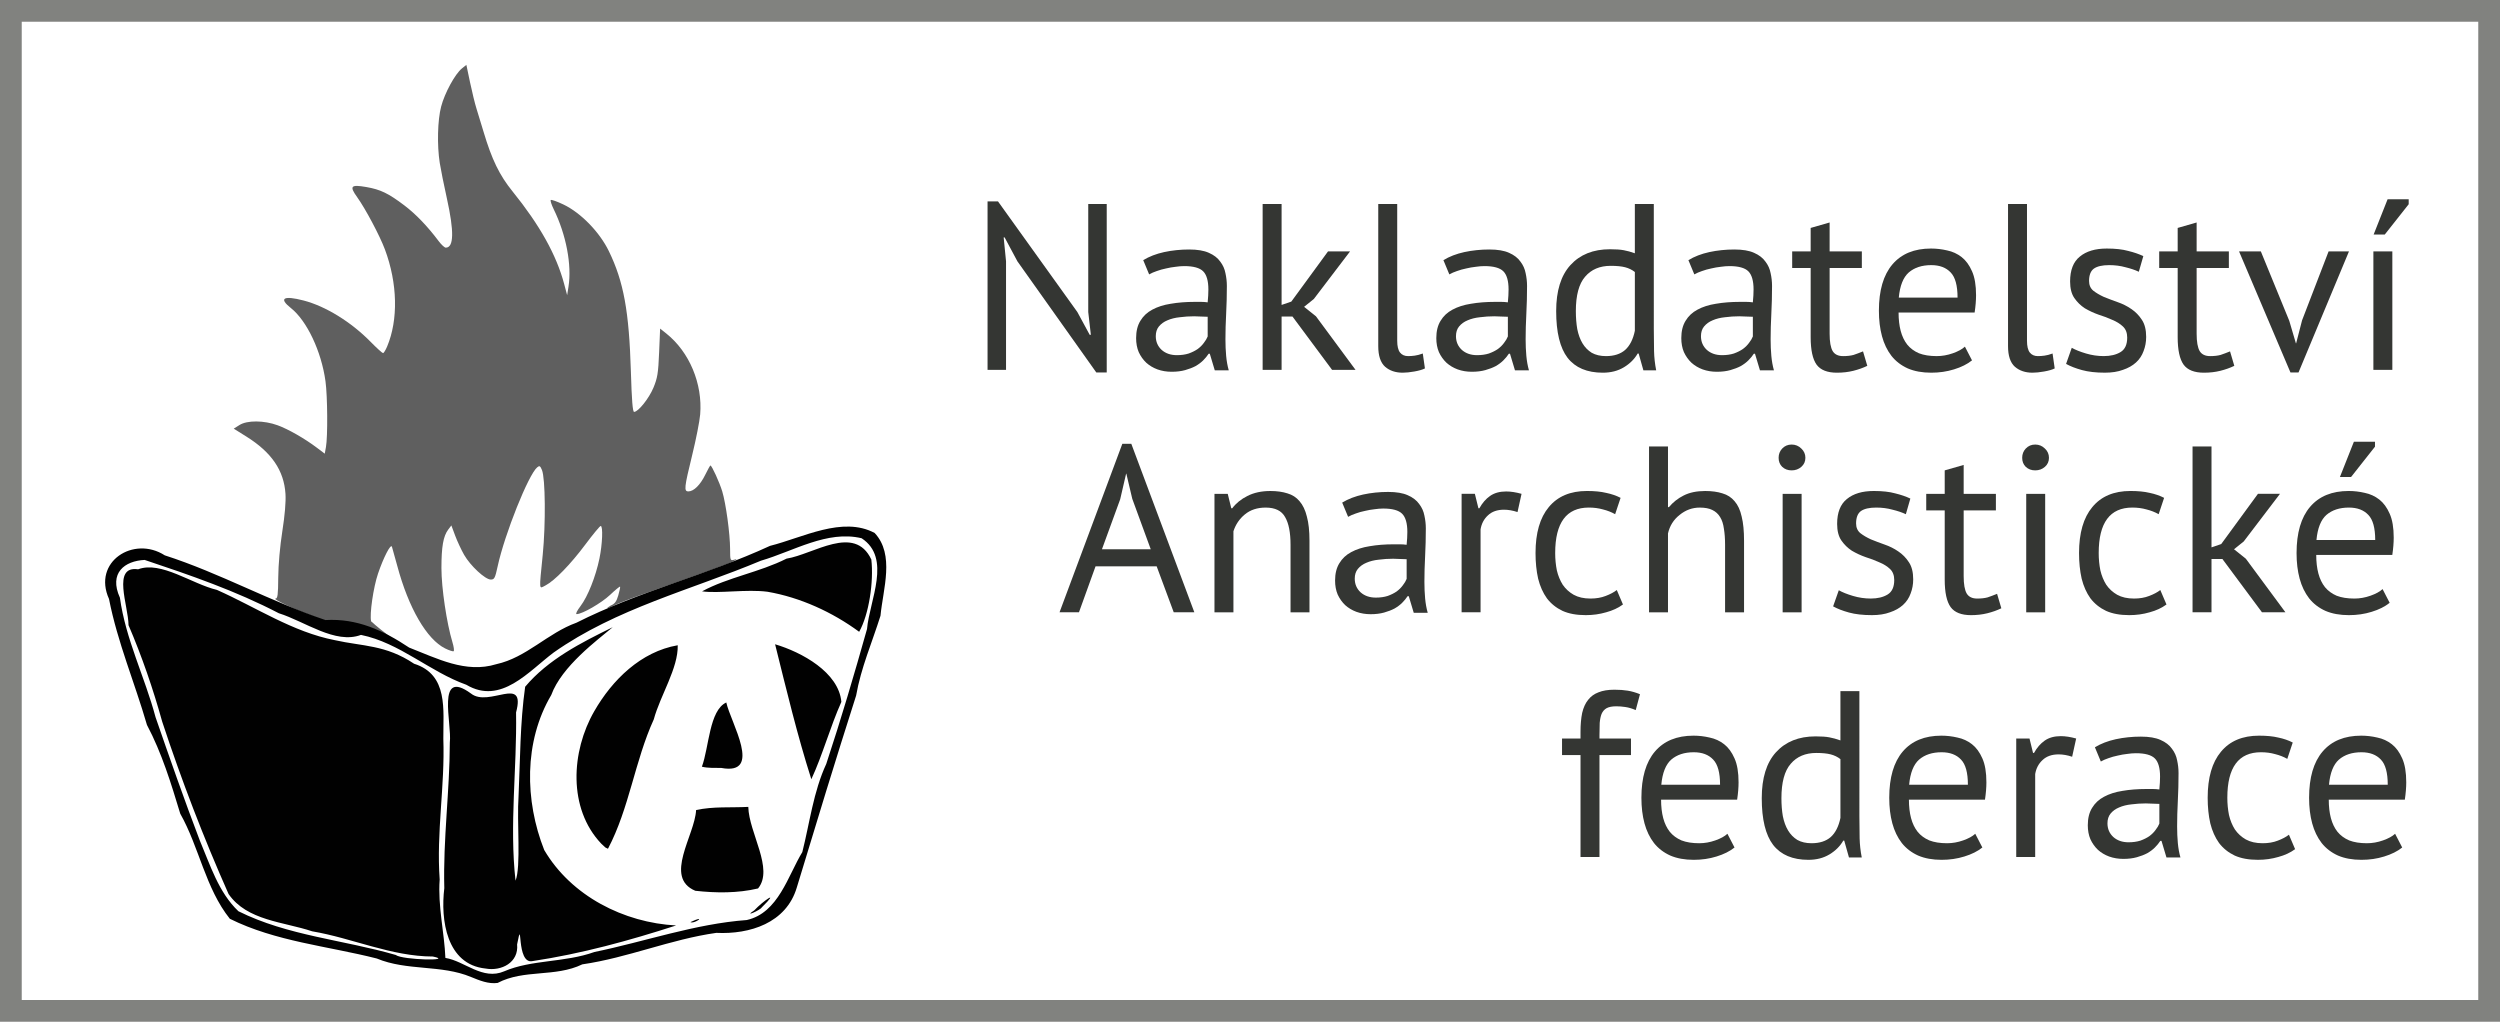 <?xml version="1.0" encoding="UTF-8" standalone="no"?>
<!-- Created with Inkscape (http://www.inkscape.org/) -->

<svg
   width="230"
   height="94"
   id="svg2"
   version="1.1"
   xmlns="http://www.w3.org/2000/svg"
   xmlns:svg="http://www.w3.org/2000/svg"
   xmlns:rdf="http://www.w3.org/1999/02/22-rdf-syntax-ns#"
   xmlns:cc="http://creativecommons.org/ns#"
   xmlns:dc="http://purl.org/dc/elements/1.1/">
  <defs
     id="defs4" />
  <rect
     style="fill:#ffffff;stroke-width:19.782;paint-order:stroke fill markers"
     id="rect854"
     width="230"
     height="94"
     x="0"
     y="0" />
  <path
     id="rect944"
     style="fill:#81827f;stroke-width:15.277;paint-order:stroke fill markers;fill-opacity:1"
     d="M 0 0 L 0 94 L 230 94 L 230 0 L 0 0 z M 2 2 L 228 2 L 228 92 L 2 92 L 2 2 z " />
  <g
     id="g7702"
     transform="matrix(0.76,0,0,0.76,81.206,124.367)"
     style="fill:#343633;fill-opacity:1">
    <g
       aria-label="Nakladatelství"
       id="text7268"
       style="font-size:28.681px;line-height:1.25;font-family:'PT Sans';-inkscape-font-specification:'PT Sans, Normal';stroke-width:0.717">
      <path
         d="m 16.31,-132.006 -1.549,-2.897 h -0.115 l 0.287,2.897 v 13.136 h -2.237 v -20.393 H 13.958 l 9.608,13.394 1.491,2.753 h 0.143 l -0.315,-2.753 v -13.079 h 2.237 v 20.393 h -1.262 z"
         id="path1268" />
      <path
         d="m 31.54,-132.149 q 1.09,-0.66 2.524,-0.975 1.463,-0.315 3.04,-0.315 1.491,0 2.381,0.402 0.918,0.402 1.377,1.061 0.488,0.631 0.631,1.405 0.172,0.774 0.172,1.549 0,1.721 -0.086,3.356 -0.086,1.635 -0.086,3.098 0,1.061 0.086,2.008 0.086,0.946 0.315,1.75 h -1.692 l -0.602,-2.008 h -0.143 q -0.258,0.402 -0.66,0.803 -0.373,0.373 -0.918,0.688 -0.545,0.287 -1.262,0.488 -0.717,0.201 -1.635,0.201 -0.918,0 -1.721,-0.287 -0.774,-0.287 -1.348,-0.803 -0.574,-0.545 -0.918,-1.291 -0.315,-0.746 -0.315,-1.692 0,-1.262 0.516,-2.094 0.516,-0.86 1.434,-1.348 0.946,-0.516 2.237,-0.717 1.319,-0.229 2.897,-0.229 0.402,0 0.774,0 0.402,0 0.803,0.057 0.086,-0.86 0.086,-1.549 0,-1.577 -0.631,-2.208 -0.631,-0.631 -2.295,-0.631 -0.488,0 -1.061,0.086 -0.545,0.057 -1.147,0.201 -0.574,0.115 -1.119,0.315 -0.516,0.172 -0.918,0.402 z m 4.073,11.501 q 0.803,0 1.434,-0.201 0.631,-0.229 1.09,-0.545 0.459,-0.344 0.746,-0.746 0.315,-0.402 0.459,-0.774 v -2.381 q -0.402,-0.029 -0.832,-0.029 -0.402,-0.029 -0.803,-0.029 -0.889,0 -1.75,0.115 -0.832,0.086 -1.491,0.373 -0.631,0.258 -1.033,0.746 -0.373,0.459 -0.373,1.176 0,1.004 0.717,1.664 0.717,0.631 1.836,0.631 z"
         id="path1270" />
      <path
         d="m 49.609,-125.323 h -1.319 v 6.453 h -2.295 v -20.077 h 2.295 v 12.218 l 1.176,-0.402 4.446,-6.08 h 2.667 l -4.388,5.765 -1.176,0.946 1.434,1.147 4.79,6.482 h -2.839 z"
         id="path1272" />
      <path
         d="m 62.286,-122.397 q 0,1.004 0.344,1.434 0.344,0.43 0.975,0.43 0.373,0 0.803,-0.057 0.43,-0.057 0.975,-0.258 l 0.258,1.807 q -0.459,0.229 -1.291,0.373 -0.803,0.143 -1.405,0.143 -1.291,0 -2.122,-0.717 -0.832,-0.746 -0.832,-2.495 v -17.209 h 2.295 z"
         id="path1274" />
      <path
         d="m 67.879,-132.149 q 1.09,-0.66 2.524,-0.975 1.463,-0.315 3.04,-0.315 1.491,0 2.381,0.402 0.918,0.402 1.377,1.061 0.488,0.631 0.631,1.405 0.172,0.774 0.172,1.549 0,1.721 -0.086,3.356 -0.086,1.635 -0.086,3.098 0,1.061 0.086,2.008 0.086,0.946 0.315,1.75 h -1.692 l -0.602,-2.008 h -0.143 q -0.258,0.402 -0.66,0.803 -0.373,0.373 -0.918,0.688 -0.545,0.287 -1.262,0.488 -0.717,0.201 -1.635,0.201 -0.918,0 -1.721,-0.287 -0.774,-0.287 -1.348,-0.803 -0.574,-0.545 -0.918,-1.291 -0.315,-0.746 -0.315,-1.692 0,-1.262 0.516,-2.094 0.516,-0.86 1.434,-1.348 0.946,-0.516 2.237,-0.717 1.319,-0.229 2.897,-0.229 0.402,0 0.774,0 0.402,0 0.803,0.057 0.086,-0.86 0.086,-1.549 0,-1.577 -0.631,-2.208 -0.631,-0.631 -2.295,-0.631 -0.488,0 -1.061,0.086 -0.545,0.057 -1.147,0.201 -0.574,0.115 -1.119,0.315 -0.516,0.172 -0.918,0.402 z m 4.073,11.501 q 0.803,0 1.434,-0.201 0.631,-0.229 1.09,-0.545 0.459,-0.344 0.746,-0.746 0.315,-0.402 0.459,-0.774 v -2.381 q -0.402,-0.029 -0.832,-0.029 -0.402,-0.029 -0.803,-0.029 -0.889,0 -1.75,0.115 -0.832,0.086 -1.491,0.373 -0.631,0.258 -1.033,0.746 -0.373,0.459 -0.373,1.176 0,1.004 0.717,1.664 0.717,0.631 1.836,0.631 z"
         id="path1276" />
      <path
         d="m 93.348,-123.803 q 0,1.463 0.029,2.667 0.029,1.176 0.258,2.323 h -1.549 l -0.574,-2.036 h -0.115 q -0.574,1.004 -1.664,1.664 -1.09,0.66 -2.553,0.66 -2.868,0 -4.274,-1.807 -1.377,-1.807 -1.377,-5.65 0,-3.671 1.721,-5.564 1.75,-1.922 4.79,-1.922 1.061,0 1.664,0.115 0.631,0.115 1.348,0.373 v -5.966 h 2.295 z m -5.794,3.27 q 1.463,0 2.323,-0.746 0.86,-0.774 1.176,-2.323 v -7.113 q -0.516,-0.402 -1.176,-0.574 -0.66,-0.172 -1.75,-0.172 -1.979,0 -3.098,1.319 -1.119,1.291 -1.119,4.159 0,1.176 0.172,2.18 0.201,1.004 0.631,1.721 0.43,0.717 1.119,1.147 0.717,0.402 1.721,0.402 z"
         id="path1278" />
      <path
         d="m 97.536,-132.149 q 1.09,-0.66 2.524,-0.975 1.463,-0.315 3.04,-0.315 1.491,0 2.381,0.402 0.918,0.402 1.377,1.061 0.488,0.631 0.631,1.405 0.172,0.774 0.172,1.549 0,1.721 -0.086,3.356 -0.086,1.635 -0.086,3.098 0,1.061 0.086,2.008 0.086,0.946 0.315,1.75 h -1.692 l -0.602,-2.008 h -0.143 q -0.258,0.402 -0.66,0.803 -0.373,0.373 -0.918,0.688 -0.545,0.287 -1.262,0.488 -0.717,0.201 -1.635,0.201 -0.918,0 -1.721,-0.287 -0.774,-0.287 -1.348,-0.803 -0.574,-0.545 -0.918,-1.291 -0.315,-0.746 -0.315,-1.692 0,-1.262 0.516,-2.094 0.516,-0.86 1.434,-1.348 0.946,-0.516 2.237,-0.717 1.319,-0.229 2.897,-0.229 0.402,0 0.774,0 0.402,0 0.803,0.057 0.086,-0.86 0.086,-1.549 0,-1.577 -0.631,-2.208 -0.631,-0.631 -2.295,-0.631 -0.488,0 -1.061,0.086 -0.545,0.057 -1.147,0.201 -0.574,0.115 -1.119,0.315 -0.516,0.172 -0.918,0.402 z m 4.073,11.501 q 0.803,0 1.434,-0.201 0.631,-0.229 1.09,-0.545 0.459,-0.344 0.746,-0.746 0.316,-0.402 0.459,-0.774 v -2.381 q -0.402,-0.029 -0.832,-0.029 -0.402,-0.029 -0.803,-0.029 -0.889,0 -1.75,0.115 -0.832,0.086 -1.491,0.373 -0.631,0.258 -1.033,0.746 -0.373,0.459 -0.373,1.176 0,1.004 0.717,1.664 0.717,0.631 1.836,0.631 z"
         id="path1280" />
      <path
         d="m 110.098,-133.21 h 2.237 v -2.839 l 2.295,-0.66 v 3.499 h 3.901 v 2.008 h -3.901 v 7.945 q 0,1.491 0.373,2.122 0.373,0.602 1.262,0.602 0.746,0 1.262,-0.143 0.516,-0.172 1.147,-0.43 l 0.516,1.75 q -0.774,0.373 -1.692,0.602 -0.918,0.229 -1.979,0.229 -1.75,0 -2.467,-0.975 -0.717,-1.004 -0.717,-3.327 v -8.375 h -2.237 z"
         id="path1282" />
      <path
         d="m 131.867,-120.017 q -0.86,0.688 -2.18,1.09 -1.291,0.402 -2.753,0.402 -1.635,0 -2.839,-0.516 -1.205,-0.545 -1.979,-1.52 -0.774,-1.004 -1.147,-2.381 -0.373,-1.377 -0.373,-3.098 0,-3.671 1.635,-5.593 1.635,-1.922 4.675,-1.922 0.975,0 1.95,0.229 0.975,0.201 1.75,0.803 0.774,0.602 1.262,1.721 0.488,1.09 0.488,2.897 0,0.946 -0.172,2.094 h -9.207 q 0,1.262 0.258,2.237 0.258,0.975 0.803,1.664 0.545,0.66 1.405,1.033 0.889,0.344 2.151,0.344 0.975,0 1.95,-0.344 0.975,-0.344 1.463,-0.803 z m -4.933,-11.53 q -1.692,0 -2.725,0.889 -1.004,0.889 -1.205,3.04 h 7.113 q 0,-2.18 -0.832,-3.04 -0.832,-0.889 -2.352,-0.889 z"
         id="path1284" />
      <path
         d="m 138.522,-122.397 q 0,1.004 0.344,1.434 0.344,0.43 0.975,0.43 0.373,0 0.803,-0.057 0.43,-0.057 0.975,-0.258 l 0.258,1.807 q -0.459,0.229 -1.291,0.373 -0.803,0.143 -1.405,0.143 -1.291,0 -2.122,-0.717 -0.832,-0.746 -0.832,-2.495 v -17.209 h 2.295 z"
         id="path1286" />
      <path
         d="m 150.654,-122.77 q 0,-0.86 -0.516,-1.348 -0.516,-0.488 -1.291,-0.803 -0.746,-0.344 -1.664,-0.631 -0.889,-0.316 -1.664,-0.774 -0.746,-0.488 -1.262,-1.233 -0.516,-0.746 -0.516,-2.008 0,-2.065 1.176,-3.012 1.176,-0.975 3.27,-0.975 1.549,0 2.581,0.287 1.061,0.258 1.836,0.631 l -0.545,1.893 q -0.66,-0.316 -1.606,-0.545 -0.918,-0.258 -1.979,-0.258 -1.262,0 -1.864,0.43 -0.574,0.43 -0.574,1.491 0,0.746 0.516,1.176 0.516,0.402 1.262,0.746 0.774,0.315 1.664,0.631 0.918,0.315 1.664,0.832 0.774,0.516 1.291,1.319 0.516,0.774 0.516,2.065 0,0.918 -0.316,1.721 -0.287,0.803 -0.918,1.377 -0.631,0.574 -1.577,0.889 -0.918,0.344 -2.18,0.344 -1.635,0 -2.782,-0.316 -1.147,-0.316 -1.922,-0.746 l 0.688,-1.95 q 0.66,0.373 1.721,0.688 1.061,0.316 2.151,0.316 1.233,0 2.036,-0.488 0.803,-0.488 0.803,-1.75 z"
         id="path1288" />
      <path
         d="m 154.526,-133.21 h 2.237 v -2.839 l 2.295,-0.66 v 3.499 h 3.901 v 2.008 h -3.901 v 7.945 q 0,1.491 0.373,2.122 0.373,0.602 1.262,0.602 0.746,0 1.262,-0.143 0.516,-0.172 1.147,-0.43 l 0.516,1.75 q -0.774,0.373 -1.692,0.602 -0.918,0.229 -1.979,0.229 -1.75,0 -2.467,-0.975 -0.717,-1.004 -0.717,-3.327 v -8.375 h -2.237 z"
         id="path1290" />
      <path
         d="m 170.272,-124.806 0.803,2.725 h 0.029 l 0.717,-2.782 3.212,-8.346 h 2.467 l -6.109,14.656 h -0.975 l -6.224,-14.656 h 2.639 z"
         id="path1292" />
      <path
         d="m 180.454,-133.21 h 2.295 v 14.341 h -2.295 z m 1.721,-6.31 h 2.553 v 0.602 l -2.897,3.671 h -1.348 z"
         id="path1294" />
    </g>
    <g
       aria-label="Anarchistické"
       id="text7388"
       style="font-size:28.681px;line-height:1.25;font-family:'PT Sans';-inkscape-font-specification:'PT Sans, Normal';stroke-width:0.717">
      <path
         d="m 33.168,-95.085 h -7.4 l -2.008,5.564 h -2.352 l 7.601,-20.393 h 1.09 l 7.629,20.393 h -2.495 z m -6.625,-2.065 h 5.908 l -2.237,-6.109 -0.717,-3.04 h -0.029 l -0.717,3.098 z"
         id="path1297" />
      <path
         d="m 49.373,-89.52 v -8.174 q 0,-2.237 -0.66,-3.356 -0.631,-1.147 -2.352,-1.147 -1.52,0 -2.524,0.832 -0.975,0.803 -1.377,2.036 v 9.809 h -2.295 v -14.341 h 1.606 l 0.43,1.75 h 0.115 q 0.688,-0.918 1.836,-1.491 1.176,-0.602 2.782,-0.602 1.176,0 2.065,0.287 0.889,0.258 1.463,0.946 0.602,0.688 0.889,1.864 0.315,1.147 0.315,2.926 v 8.662 z"
         id="path1299" />
      <path
         d="m 55.625,-102.8 q 1.09,-0.66 2.524,-0.975 1.463,-0.316 3.04,-0.316 1.491,0 2.381,0.402 0.918,0.402 1.377,1.061 0.488,0.631 0.631,1.405 0.172,0.774 0.172,1.549 0,1.721 -0.086,3.356 -0.086,1.635 -0.086,3.098 0,1.061 0.086,2.008 0.086,0.946 0.315,1.75 h -1.692 l -0.602,-2.008 h -0.143 q -0.258,0.402 -0.66,0.803 -0.373,0.373 -0.918,0.688 -0.545,0.287 -1.262,0.488 -0.717,0.201 -1.635,0.201 -0.918,0 -1.721,-0.287 -0.774,-0.287 -1.348,-0.803 -0.574,-0.545 -0.918,-1.291 -0.315,-0.746 -0.315,-1.692 0,-1.262 0.516,-2.094 0.516,-0.86 1.434,-1.348 0.946,-0.516 2.237,-0.717 1.319,-0.229 2.897,-0.229 0.402,0 0.774,0 0.402,0 0.803,0.057 0.086,-0.86 0.086,-1.549 0,-1.577 -0.631,-2.208 -0.631,-0.631 -2.295,-0.631 -0.488,0 -1.061,0.086 -0.545,0.057 -1.147,0.201 -0.574,0.115 -1.119,0.316 -0.516,0.172 -0.918,0.402 z m 4.073,11.501 q 0.803,0 1.434,-0.201 0.631,-0.229 1.09,-0.545 0.459,-0.344 0.746,-0.746 0.315,-0.402 0.459,-0.774 v -2.381 q -0.402,-0.029 -0.832,-0.029 -0.402,-0.029 -0.803,-0.029 -0.889,0 -1.75,0.115 -0.832,0.086 -1.491,0.373 -0.631,0.258 -1.033,0.746 -0.373,0.459 -0.373,1.176 0,1.004 0.717,1.664 0.717,0.631 1.836,0.631 z"
         id="path1301" />
      <path
         d="m 76.85,-101.653 q -0.86,-0.287 -1.635,-0.287 -1.233,0 -1.95,0.688 -0.717,0.66 -0.889,1.692 v 10.039 h -2.295 v -14.341 h 1.606 l 0.43,1.75 h 0.115 q 0.545,-0.975 1.291,-1.491 0.774,-0.545 1.95,-0.545 0.832,0 1.864,0.287 z"
         id="path1303" />
      <path
         d="m 89.613,-90.467 q -0.86,0.631 -2.036,0.946 -1.176,0.344 -2.467,0.344 -1.664,0 -2.811,-0.516 -1.147,-0.545 -1.893,-1.52 -0.717,-1.004 -1.061,-2.381 -0.315,-1.405 -0.315,-3.098 0,-3.643 1.606,-5.564 1.606,-1.95 4.618,-1.95 1.377,0 2.323,0.229 0.975,0.201 1.75,0.602 l -0.66,1.979 q -0.66,-0.373 -1.463,-0.574 -0.803,-0.229 -1.721,-0.229 -4.073,0 -4.073,5.507 0,1.09 0.201,2.094 0.229,0.975 0.717,1.75 0.516,0.746 1.319,1.205 0.832,0.459 2.036,0.459 1.033,0 1.836,-0.315 0.832,-0.315 1.348,-0.717 z"
         id="path1305" />
      <path
         d="m 101.975,-89.52 v -8.174 q 0,-1.119 -0.143,-1.95 -0.115,-0.86 -0.459,-1.405 -0.344,-0.574 -0.946,-0.86 -0.574,-0.287 -1.52,-0.287 -1.348,0 -2.438,0.889 -1.09,0.86 -1.405,2.237 v 9.551 h -2.295 v -20.077 h 2.295 v 7.342 h 0.115 q 0.746,-0.889 1.778,-1.405 1.061,-0.545 2.61,-0.545 1.205,0 2.094,0.287 0.889,0.258 1.463,0.946 0.602,0.688 0.86,1.864 0.287,1.147 0.287,2.926 v 8.662 z"
         id="path1307" />
      <path
         d="m 108.944,-103.861 h 2.295 v 14.341 h -2.295 z m -0.488,-4.36 q 0,-0.66 0.43,-1.119 0.459,-0.488 1.147,-0.488 0.688,0 1.176,0.488 0.488,0.459 0.488,1.119 0,0.66 -0.488,1.09 -0.488,0.43 -1.176,0.43 -0.688,0 -1.147,-0.43 -0.43,-0.43 -0.43,-1.09 z"
         id="path1309" />
      <path
         d="m 122.453,-93.421 q 0,-0.86 -0.516,-1.348 -0.516,-0.488 -1.291,-0.803 -0.746,-0.344 -1.664,-0.631 -0.889,-0.315 -1.664,-0.774 -0.746,-0.488 -1.262,-1.233 -0.516,-0.746 -0.516,-2.008 0,-2.065 1.176,-3.012 1.176,-0.975 3.27,-0.975 1.549,0 2.581,0.287 1.061,0.258 1.836,0.631 l -0.545,1.893 q -0.66,-0.315 -1.606,-0.545 -0.918,-0.258 -1.979,-0.258 -1.262,0 -1.864,0.43 -0.574,0.43 -0.574,1.491 0,0.746 0.516,1.176 0.516,0.402 1.262,0.746 0.774,0.315 1.664,0.631 0.918,0.315 1.664,0.832 0.774,0.516 1.291,1.319 0.516,0.774 0.516,2.065 0,0.918 -0.316,1.721 -0.287,0.803 -0.918,1.377 -0.631,0.574 -1.577,0.889 -0.918,0.344 -2.18,0.344 -1.635,0 -2.782,-0.315 -1.147,-0.315 -1.922,-0.746 l 0.688,-1.95 q 0.66,0.373 1.721,0.688 1.061,0.315 2.151,0.315 1.233,0 2.036,-0.488 0.803,-0.488 0.803,-1.75 z"
         id="path1311" />
      <path
         d="m 126.325,-103.861 h 2.237 v -2.839 l 2.295,-0.66 v 3.499 h 3.901 v 2.008 h -3.901 v 7.945 q 0,1.491 0.373,2.122 0.373,0.602 1.262,0.602 0.746,0 1.262,-0.143 0.516,-0.172 1.147,-0.43 l 0.516,1.75 q -0.774,0.373 -1.692,0.602 -0.918,0.229 -1.979,0.229 -1.75,0 -2.467,-0.975 -0.717,-1.004 -0.717,-3.327 v -8.375 h -2.237 z"
         id="path1313" />
      <path
         d="m 138.429,-103.861 h 2.295 v 14.341 h -2.295 z m -0.488,-4.36 q 0,-0.66 0.43,-1.119 0.459,-0.488 1.147,-0.488 0.688,0 1.176,0.488 0.488,0.459 0.488,1.119 0,0.66 -0.488,1.09 -0.488,0.43 -1.176,0.43 -0.688,0 -1.147,-0.43 -0.43,-0.43 -0.43,-1.09 z"
         id="path1315" />
      <path
         d="m 155.408,-90.467 q -0.86,0.631 -2.036,0.946 -1.176,0.344 -2.467,0.344 -1.664,0 -2.811,-0.516 -1.147,-0.545 -1.893,-1.52 -0.717,-1.004 -1.061,-2.381 -0.316,-1.405 -0.316,-3.098 0,-3.643 1.606,-5.564 1.606,-1.95 4.618,-1.95 1.377,0 2.323,0.229 0.975,0.201 1.75,0.602 l -0.66,1.979 q -0.66,-0.373 -1.463,-0.574 -0.803,-0.229 -1.721,-0.229 -4.073,0 -4.073,5.507 0,1.09 0.201,2.094 0.229,0.975 0.717,1.75 0.516,0.746 1.319,1.205 0.832,0.459 2.036,0.459 1.033,0 1.836,-0.315 0.832,-0.315 1.348,-0.717 z"
         id="path1317" />
      <path
         d="m 162.177,-95.974 h -1.319 v 6.453 h -2.295 v -20.077 h 2.295 v 12.218 l 1.176,-0.402 4.446,-6.08 h 2.667 l -4.388,5.765 -1.176,0.946 1.434,1.147 4.79,6.482 h -2.839 z"
         id="path1319" />
      <path
         d="m 182.426,-90.668 q -0.86,0.688 -2.18,1.09 -1.291,0.402 -2.753,0.402 -1.635,0 -2.839,-0.516 -1.205,-0.545 -1.979,-1.52 -0.774,-1.004 -1.147,-2.381 -0.373,-1.377 -0.373,-3.098 0,-3.671 1.635,-5.593 1.635,-1.922 4.675,-1.922 0.975,0 1.95,0.229 0.975,0.201 1.75,0.803 0.774,0.602 1.262,1.721 0.488,1.09 0.488,2.897 0,0.946 -0.172,2.094 h -9.207 q 0,1.262 0.258,2.237 0.258,0.975 0.803,1.664 0.545,0.66 1.405,1.033 0.889,0.344 2.151,0.344 0.975,0 1.95,-0.344 0.975,-0.344 1.463,-0.803 z m -4.933,-11.53 q -1.692,0 -2.725,0.889 -1.004,0.889 -1.205,3.04 h 7.113 q 0,-2.18 -0.832,-3.04 -0.832,-0.889 -2.352,-0.889 z m 0.602,-7.973 h 2.553 v 0.602 l -2.897,3.671 h -1.348 z"
         id="path1321" />
    </g>
    <g
       aria-label="federace"
       id="text7494"
       style="font-size:28.681px;line-height:1.25;font-family:'PT Sans';-inkscape-font-specification:'PT Sans, Normal';stroke-width:0.717">
      <path
         d="m 82.238,-74.242 h 2.237 v -0.803 q 0,-1.319 0.201,-2.295 0.229,-0.975 0.717,-1.577 0.488,-0.631 1.262,-0.918 0.774,-0.315 1.922,-0.315 0.918,0 1.606,0.115 0.717,0.115 1.491,0.43 l -0.516,1.922 q -0.66,-0.287 -1.262,-0.373 -0.574,-0.086 -1.09,-0.086 -0.746,0 -1.176,0.229 -0.402,0.229 -0.602,0.688 -0.172,0.43 -0.229,1.09 -0.029,0.631 -0.029,1.491 v 0.402 h 3.815 v 2.008 h -3.815 v 12.333 h -2.295 v -12.333 h -2.237 z"
         id="path1324" />
      <path
         d="m 103.118,-61.049 q -0.86,0.688 -2.18,1.09 -1.291,0.402 -2.753,0.402 -1.635,0 -2.839,-0.516 -1.205,-0.545 -1.979,-1.52 -0.774,-1.004 -1.147,-2.381 -0.373,-1.377 -0.373,-3.098 0,-3.671 1.635,-5.593 1.635,-1.922 4.675,-1.922 0.975,0 1.95,0.229 0.975,0.201 1.75,0.803 0.774,0.602 1.262,1.721 0.488,1.09 0.488,2.897 0,0.946 -0.172,2.094 h -9.207 q 0,1.262 0.258,2.237 0.258,0.975 0.803,1.664 0.545,0.66 1.405,1.033 0.889,0.344 2.151,0.344 0.975,0 1.95,-0.344 0.975,-0.344 1.463,-0.803 z m -4.933,-11.53 q -1.692,0 -2.725,0.889 -1.004,0.889 -1.205,3.04 h 7.113 q 0,-2.18 -0.832,-3.04 -0.832,-0.889 -2.352,-0.889 z"
         id="path1326" />
      <path
         d="m 118.234,-64.835 q 0,1.463 0.029,2.667 0.029,1.176 0.258,2.323 h -1.549 l -0.574,-2.036 h -0.115 q -0.574,1.004 -1.664,1.664 -1.09,0.66 -2.553,0.66 -2.868,0 -4.274,-1.807 -1.377,-1.807 -1.377,-5.65 0,-3.671 1.721,-5.564 1.75,-1.922 4.79,-1.922 1.061,0 1.664,0.115 0.631,0.115 1.348,0.373 v -5.966 h 2.295 z m -5.794,3.27 q 1.463,0 2.323,-0.746 0.86,-0.774 1.176,-2.323 v -7.113 q -0.516,-0.402 -1.176,-0.574 -0.66,-0.172 -1.75,-0.172 -1.979,0 -3.098,1.319 -1.119,1.291 -1.119,4.159 0,1.176 0.172,2.18 0.201,1.004 0.631,1.721 0.43,0.717 1.119,1.147 0.717,0.402 1.721,0.402 z"
         id="path1328" />
      <path
         d="m 133.119,-61.049 q -0.86,0.688 -2.18,1.09 -1.291,0.402 -2.753,0.402 -1.635,0 -2.839,-0.516 -1.205,-0.545 -1.979,-1.52 -0.774,-1.004 -1.147,-2.381 -0.373,-1.377 -0.373,-3.098 0,-3.671 1.635,-5.593 1.635,-1.922 4.675,-1.922 0.975,0 1.95,0.229 0.975,0.201 1.75,0.803 0.774,0.602 1.262,1.721 0.488,1.09 0.488,2.897 0,0.946 -0.172,2.094 h -9.207 q 0,1.262 0.258,2.237 0.258,0.975 0.803,1.664 0.545,0.66 1.405,1.033 0.889,0.344 2.151,0.344 0.975,0 1.95,-0.344 0.975,-0.344 1.463,-0.803 z m -4.933,-11.53 q -1.692,0 -2.725,0.889 -1.004,0.889 -1.205,3.04 h 7.113 q 0,-2.18 -0.832,-3.04 -0.832,-0.889 -2.352,-0.889 z"
         id="path1330" />
      <path
         d="m 143.989,-72.034 q -0.86,-0.287 -1.635,-0.287 -1.233,0 -1.95,0.688 -0.717,0.66 -0.889,1.692 v 10.039 h -2.295 v -14.341 h 1.606 l 0.43,1.75 h 0.115 q 0.545,-0.975 1.291,-1.491 0.774,-0.545 1.95,-0.545 0.832,0 1.864,0.287 z"
         id="path1332" />
      <path
         d="m 146.743,-73.181 q 1.09,-0.66 2.524,-0.975 1.463,-0.315 3.04,-0.315 1.491,0 2.381,0.402 0.918,0.402 1.377,1.061 0.488,0.631 0.631,1.405 0.172,0.774 0.172,1.549 0,1.721 -0.086,3.356 -0.086,1.635 -0.086,3.098 0,1.061 0.086,2.008 0.086,0.946 0.316,1.75 h -1.692 l -0.602,-2.008 h -0.143 q -0.258,0.402 -0.66,0.803 -0.373,0.373 -0.918,0.688 -0.545,0.287 -1.262,0.488 -0.717,0.201 -1.635,0.201 -0.918,0 -1.721,-0.287 -0.774,-0.287 -1.348,-0.803 -0.574,-0.545 -0.918,-1.291 -0.316,-0.746 -0.316,-1.692 0,-1.262 0.516,-2.094 0.516,-0.86 1.434,-1.348 0.946,-0.516 2.237,-0.717 1.319,-0.229 2.897,-0.229 0.402,0 0.774,0 0.402,0 0.803,0.057 0.086,-0.86 0.086,-1.549 0,-1.577 -0.631,-2.208 -0.631,-0.631 -2.295,-0.631 -0.488,0 -1.061,0.086 -0.545,0.057 -1.147,0.201 -0.574,0.115 -1.119,0.315 -0.516,0.172 -0.918,0.402 z m 4.073,11.501 q 0.803,0 1.434,-0.201 0.631,-0.229 1.09,-0.545 0.459,-0.344 0.746,-0.746 0.316,-0.402 0.459,-0.774 v -2.381 q -0.402,-0.029 -0.832,-0.029 -0.402,-0.029 -0.803,-0.029 -0.889,0 -1.75,0.115 -0.832,0.086 -1.491,0.373 -0.631,0.258 -1.033,0.746 -0.373,0.459 -0.373,1.176 0,1.004 0.717,1.664 0.717,0.631 1.836,0.631 z"
         id="path1334" />
      <path
         d="m 170.979,-60.848 q -0.86,0.631 -2.036,0.946 -1.176,0.344 -2.467,0.344 -1.664,0 -2.811,-0.516 -1.147,-0.545 -1.893,-1.52 -0.717,-1.004 -1.061,-2.381 -0.316,-1.405 -0.316,-3.098 0,-3.643 1.606,-5.564 1.606,-1.95 4.618,-1.95 1.377,0 2.323,0.229 0.975,0.201 1.75,0.602 l -0.66,1.979 q -0.66,-0.373 -1.463,-0.574 -0.803,-0.229 -1.721,-0.229 -4.073,0 -4.073,5.507 0,1.09 0.201,2.094 0.229,0.975 0.717,1.75 0.516,0.746 1.319,1.205 0.832,0.459 2.036,0.459 1.033,0 1.836,-0.315 0.832,-0.315 1.348,-0.717 z"
         id="path1336" />
      <path
         d="m 183.943,-61.049 q -0.86,0.688 -2.18,1.09 -1.291,0.402 -2.753,0.402 -1.635,0 -2.839,-0.516 -1.205,-0.545 -1.979,-1.52 -0.774,-1.004 -1.147,-2.381 -0.373,-1.377 -0.373,-3.098 0,-3.671 1.635,-5.593 1.635,-1.922 4.675,-1.922 0.975,0 1.95,0.229 0.975,0.201 1.75,0.803 0.774,0.602 1.262,1.721 0.488,1.09 0.488,2.897 0,0.946 -0.172,2.094 h -9.207 q 0,1.262 0.258,2.237 0.258,0.975 0.803,1.664 0.545,0.66 1.405,1.033 0.889,0.344 2.151,0.344 0.975,0 1.95,-0.344 0.975,-0.344 1.463,-0.803 z m -4.933,-11.53 q -1.692,0 -2.725,0.889 -1.004,0.889 -1.205,3.04 h 7.113 q 0,-2.18 -0.832,-3.04 -0.832,-0.889 -2.352,-0.889 z"
         id="path1338" />
    </g>
  </g>
  <g
     id="g3150"
     transform="matrix(0.497,0,0,0.497,103.077,20.851)">
    <path
       style="fill:#5f5f5f;stroke-width:0.32"
       d="m -124.989,78.084 c -3.42,-1.692 -6.788,-7.502 -8.877,-15.312 -0.447,-1.672 -0.889,-3.256 -0.981,-3.52 -0.216,-0.618 -1.539,1.935 -2.569,4.957 -0.872,2.56 -1.599,7.588 -1.28,8.859 4.411,4.002 11.99,8.277 2.341,3.035 -1.861,-1.005 -4.312,-1.123 -5.607,-0.95 -2.996,0.401 -3.812,-1.736 -8.52,-3.426 -2.471,-0.887 -6.545,-2.861 -5.92,-2.869 0.399,-0.005 0.485,-0.671 0.51,-3.925 0.018,-2.349 0.321,-5.778 0.757,-8.56 0.468,-2.986 0.675,-5.445 0.582,-6.898 -0.278,-4.336 -2.564,-7.689 -7.233,-10.612 l -2.344,-1.467 1.062,-0.672 c 1.421,-0.898 4.534,-0.878 7.062,0.046 1.999,0.731 5.016,2.457 7.284,4.169 l 1.44,1.087 0.222,-1.227 c 0.346,-1.918 0.295,-9.395 -0.084,-12.164 -0.757,-5.54 -3.439,-11.216 -6.412,-13.57 -2.292,-1.815 -1.372,-2.358 2.36,-1.391 4.06,1.052 8.776,3.958 12.385,7.63 1.139,1.159 2.181,2.107 2.316,2.107 0.135,0 0.472,-0.54 0.75,-1.2 2.094,-4.972 1.944,-11.72 -0.402,-17.996 -0.947,-2.533 -3.614,-7.556 -5.143,-9.683 -1.468,-2.044 -1.175,-2.363 1.708,-1.861 2.623,0.457 4.094,1.168 7.044,3.405 2.128,1.614 4.272,3.847 6.35,6.615 0.496,0.66 1.082,1.2 1.304,1.2 1.507,0 1.572,-2.983 0.202,-9.155 -0.543,-2.445 -1.133,-5.381 -1.312,-6.525 -0.517,-3.314 -0.404,-7.919 0.257,-10.436 0.659,-2.511 2.567,-6.019 3.831,-7.044 l 0.838,-0.68 0.681,3.24 c 0.375,1.782 0.909,3.96 1.186,4.84 0.278,0.88 0.877,2.847 1.333,4.371 1.512,5.065 2.937,7.995 5.321,10.941 5.067,6.264 8.151,11.79 9.581,17.168 l 0.553,2.08 0.247,-1.556 c 0.642,-4.041 -0.426,-9.647 -2.735,-14.357 -0.408,-0.832 -0.654,-1.601 -0.546,-1.708 0.107,-0.107 1.166,0.268 2.352,0.834 3.221,1.537 6.685,5.095 8.401,8.627 2.748,5.659 3.746,11.114 4.081,22.32 0.158,5.279 0.33,7.44 0.592,7.44 0.767,0 2.756,-2.489 3.585,-4.485 0.744,-1.791 0.887,-2.679 1.048,-6.505 l 0.186,-4.43 1.141,0.91 c 4.28,3.413 6.745,9.299 6.274,14.981 -0.102,1.237 -0.768,4.625 -1.48,7.529 -1.48,6.041 -1.551,6.72 -0.699,6.72 0.983,0 2.191,-1.187 3.101,-3.048 0.472,-0.964 0.91,-1.752 0.974,-1.752 0.255,0 1.687,3.14 2.189,4.8 0.682,2.255 1.445,7.85 1.453,10.662 0.006,2.105 0.031,2.175 0.726,1.988 0.657,-0.176 0.651,-0.154 -0.08,0.264 -0.735,0.421 -4.015,1.615 -16.64,6.061 -2.552,0.899 -5.114,1.911 -5.694,2.249 -1.14,0.57 -1.433,0.509 -0.405,-0.097 0.746,-0.309 1.059,-0.731 1.396,-1.883 0.239,-0.817 0.388,-1.543 0.332,-1.615 -0.056,-0.071 -0.891,0.617 -1.856,1.529 -1.594,1.508 -5.161,3.56 -6.188,3.56 -0.237,1.44e-4 0.068,-0.631 0.709,-1.471 1.351,-1.77 2.824,-5.468 3.518,-8.835 0.55,-2.671 0.678,-6.013 0.23,-6.013 -0.153,0 -1.435,1.549 -2.849,3.441 -2.745,3.676 -5.684,6.694 -7.362,7.562 -1.249,0.646 -1.2,1.184 -0.519,-5.683 0.566,-5.71 0.489,-14.151 -0.143,-15.676 -0.326,-0.785 -0.451,-0.855 -0.883,-0.497 -1.62,1.344 -6.025,12.366 -7.311,18.291 -0.483,2.227 -0.614,2.48 -1.282,2.48 -1.028,0 -3.777,-2.549 -4.935,-4.578 -0.522,-0.914 -1.267,-2.513 -1.655,-3.552 l -0.705,-1.889 -0.581,0.769 c -0.913,1.21 -1.257,3.159 -1.257,7.13 0,3.659 0.97,10.187 2.038,13.72 0.253,0.836 0.354,1.586 0.224,1.666 -0.13,0.08 -0.836,-0.151 -1.57,-0.514 z"
       id="path993" />
    <path
       style="fill:#010101;stroke-width:0.32;fill-opacity:1"
       d="m -120.207,138.899 c -5.529,-2.318 -11.842,-1.084 -17.451,-3.425 -9.083,-2.307 -18.718,-3.138 -27.195,-7.352 -4.512,-5.647 -5.662,-13.224 -9.179,-19.457 -1.699,-5.613 -3.404,-11.217 -6.163,-16.426 -2.258,-7.811 -5.457,-15.309 -7.025,-23.318 -3.115,-6.892 4.568,-11.782 10.326,-8.073 10.194,3.277 19.604,8.574 29.744,11.977 5.812,-0.339 10.674,1.887 15.492,5.097 5.101,1.974 10.474,4.825 16.124,3.074 5.584,-1.219 9.519,-5.769 14.837,-7.676 11.507,-5.818 24.15,-8.828 35.836,-14.228 6.061,-1.516 13.422,-5.559 19.366,-2.387 3.766,4.017 1.548,10.401 1.083,15.327 -1.545,4.917 -3.619,9.655 -4.51,14.773 -3.779,11.81 -7.389,23.66 -10.984,35.536 -1.96,6.588 -8.717,8.689 -14.897,8.39 -8.429,1.186 -16.367,4.601 -24.806,5.829 -5.021,2.431 -10.771,0.867 -15.676,3.44 -1.714,0.23 -3.372,-0.467 -4.921,-1.102 z m 6.138,-1.052 c 5.075,-2.185 11.189,-1.595 16.708,-3.575 9.407,-1.942 18.577,-5.203 28.197,-5.918 5.856,-1.309 7.62,-8.21 10.282,-12.574 1.376,-5.452 2.049,-11.17 4.433,-16.326 2.729,-8.257 5.197,-16.61 7.545,-24.971 0.465,-5.305 4.6,-13.136 -1.004,-16.804 -6.376,-1.524 -12.634,2.417 -18.633,4.158 -12.89,5.402 -26.792,8.838 -38.364,16.996 -4.61,3.44 -9.754,9.784 -16.175,5.97 -6.81,-2.433 -12.323,-7.768 -19.5,-9.231 -4.75,1.786 -10.38,-2.502 -15.212,-4.01 -7.925,-4.132 -16.391,-7.047 -24.831,-9.867 -3.691,0.18 -6.667,2.388 -4.577,6.997 1.053,7.671 4.609,14.664 6.594,22.108 2.639,7.623 5.304,15.251 8.171,22.772 1.94,4.572 3.495,9.673 7.17,13.154 9.107,4.545 19.445,5.287 29.119,8.094 1.233,0.957 11.037,1.14 6.867,0.288 -7.697,-0.017 -14.828,-3.392 -22.335,-4.665 -5.27,-1.777 -12.058,-1.946 -15.476,-6.91 -4.622,-10.412 -8.713,-21.066 -12.28,-31.891 -1.697,-6.097 -3.739,-12.052 -6.237,-17.869 -0.015,-3.598 -3.126,-11.053 1.778,-10.343 4.23,-1.602 9.95,2.719 14.582,3.811 7.283,3.237 14.018,7.786 21.842,9.31 5.105,1.152 9.389,0.828 14.662,4.362 6.39,2.018 5.368,8.575 5.41,13.917 0.314,8.696 -1.311,17.316 -0.676,26.022 -0.371,4.873 0.883,9.934 1.057,14.517 3.579,0.574 6.876,4.201 10.883,2.48 z m -3.452,-0.515 c -7.242,-0.745 -8.345,-9.022 -7.632,-14.878 -0.244,-9.018 1.006,-17.972 1.021,-26.971 0.427,-3.488 -2.604,-13.826 3.906,-9.065 3.334,2.671 10.231,-3.531 8.357,3.507 0.176,10.379 -1.252,20.802 -0.101,31.145 1.046,-2.602 0.222,-10.912 0.562,-15.655 0.305,-6.745 0.274,-13.562 1.222,-20.243 4.238,-5.05 10.372,-8.167 16.209,-11.023 -2.815,2.37 -9.427,7.211 -11.38,12.555 -5.095,8.626 -4.905,19.58 -1.301,28.688 5.004,8.524 14.767,13.464 24.419,13.968 -8.696,2.812 -17.542,5.239 -26.597,6.599 -3.107,0.65 -1.732,-8.813 -2.841,-3.088 0.335,3.343 -2.901,5.007 -5.844,4.462 z m 37.92,-8.588 c 3.193,-1.498 0.829,0.387 0,0 z m 11.825,-2.181 c 1.642,-1.745 4.897,-4 1.391,-0.553 -0.274,0.521 -3.532,1.947 -1.391,0.553 z m -10.915,-3.625 c -5.902,-2.474 -0.074,-10.274 0.147,-14.939 3.153,-0.705 6.444,-0.417 9.662,-0.589 0.117,4.823 4.779,11.478 1.807,15.098 -3.762,0.897 -7.794,0.858 -11.616,0.43 z m -17.409,-8.724 c -6.193,-6.521 -5.577,-17.093 -1.292,-24.515 3.328,-5.802 8.643,-11.032 15.448,-12.209 0.109,4.241 -3.217,9.249 -4.431,13.718 -3.531,7.745 -4.517,16.42 -8.482,23.954 l -0.485,-0.239 z m 38.888,-11.924 c -2.623,-8.215 -4.623,-16.62 -6.708,-24.983 4.931,1.462 11.777,5.19 12.269,10.664 -2.079,4.641 -3.478,9.858 -5.561,14.319 z m -20.259,-2.32 c 1.337,-3.615 1.361,-10.435 4.518,-11.887 0.776,3.644 6.856,13.57 -0.928,12.116 -1.197,-0.028 -2.414,0.062 -3.59,-0.229 z m 29.113,-24.972 c -4.954,-3.642 -10.875,-6.355 -16.953,-7.41 -3.855,-0.511 -9.067,0.355 -12.129,-0.079 4.826,-2.614 10.645,-3.528 15.64,-6.054 5.016,-0.796 12.583,-6.454 15.695,0.168 0.466,4.07 -0.432,10.149 -2.253,13.376 z"
       id="path991" />
  </g>
</svg>
